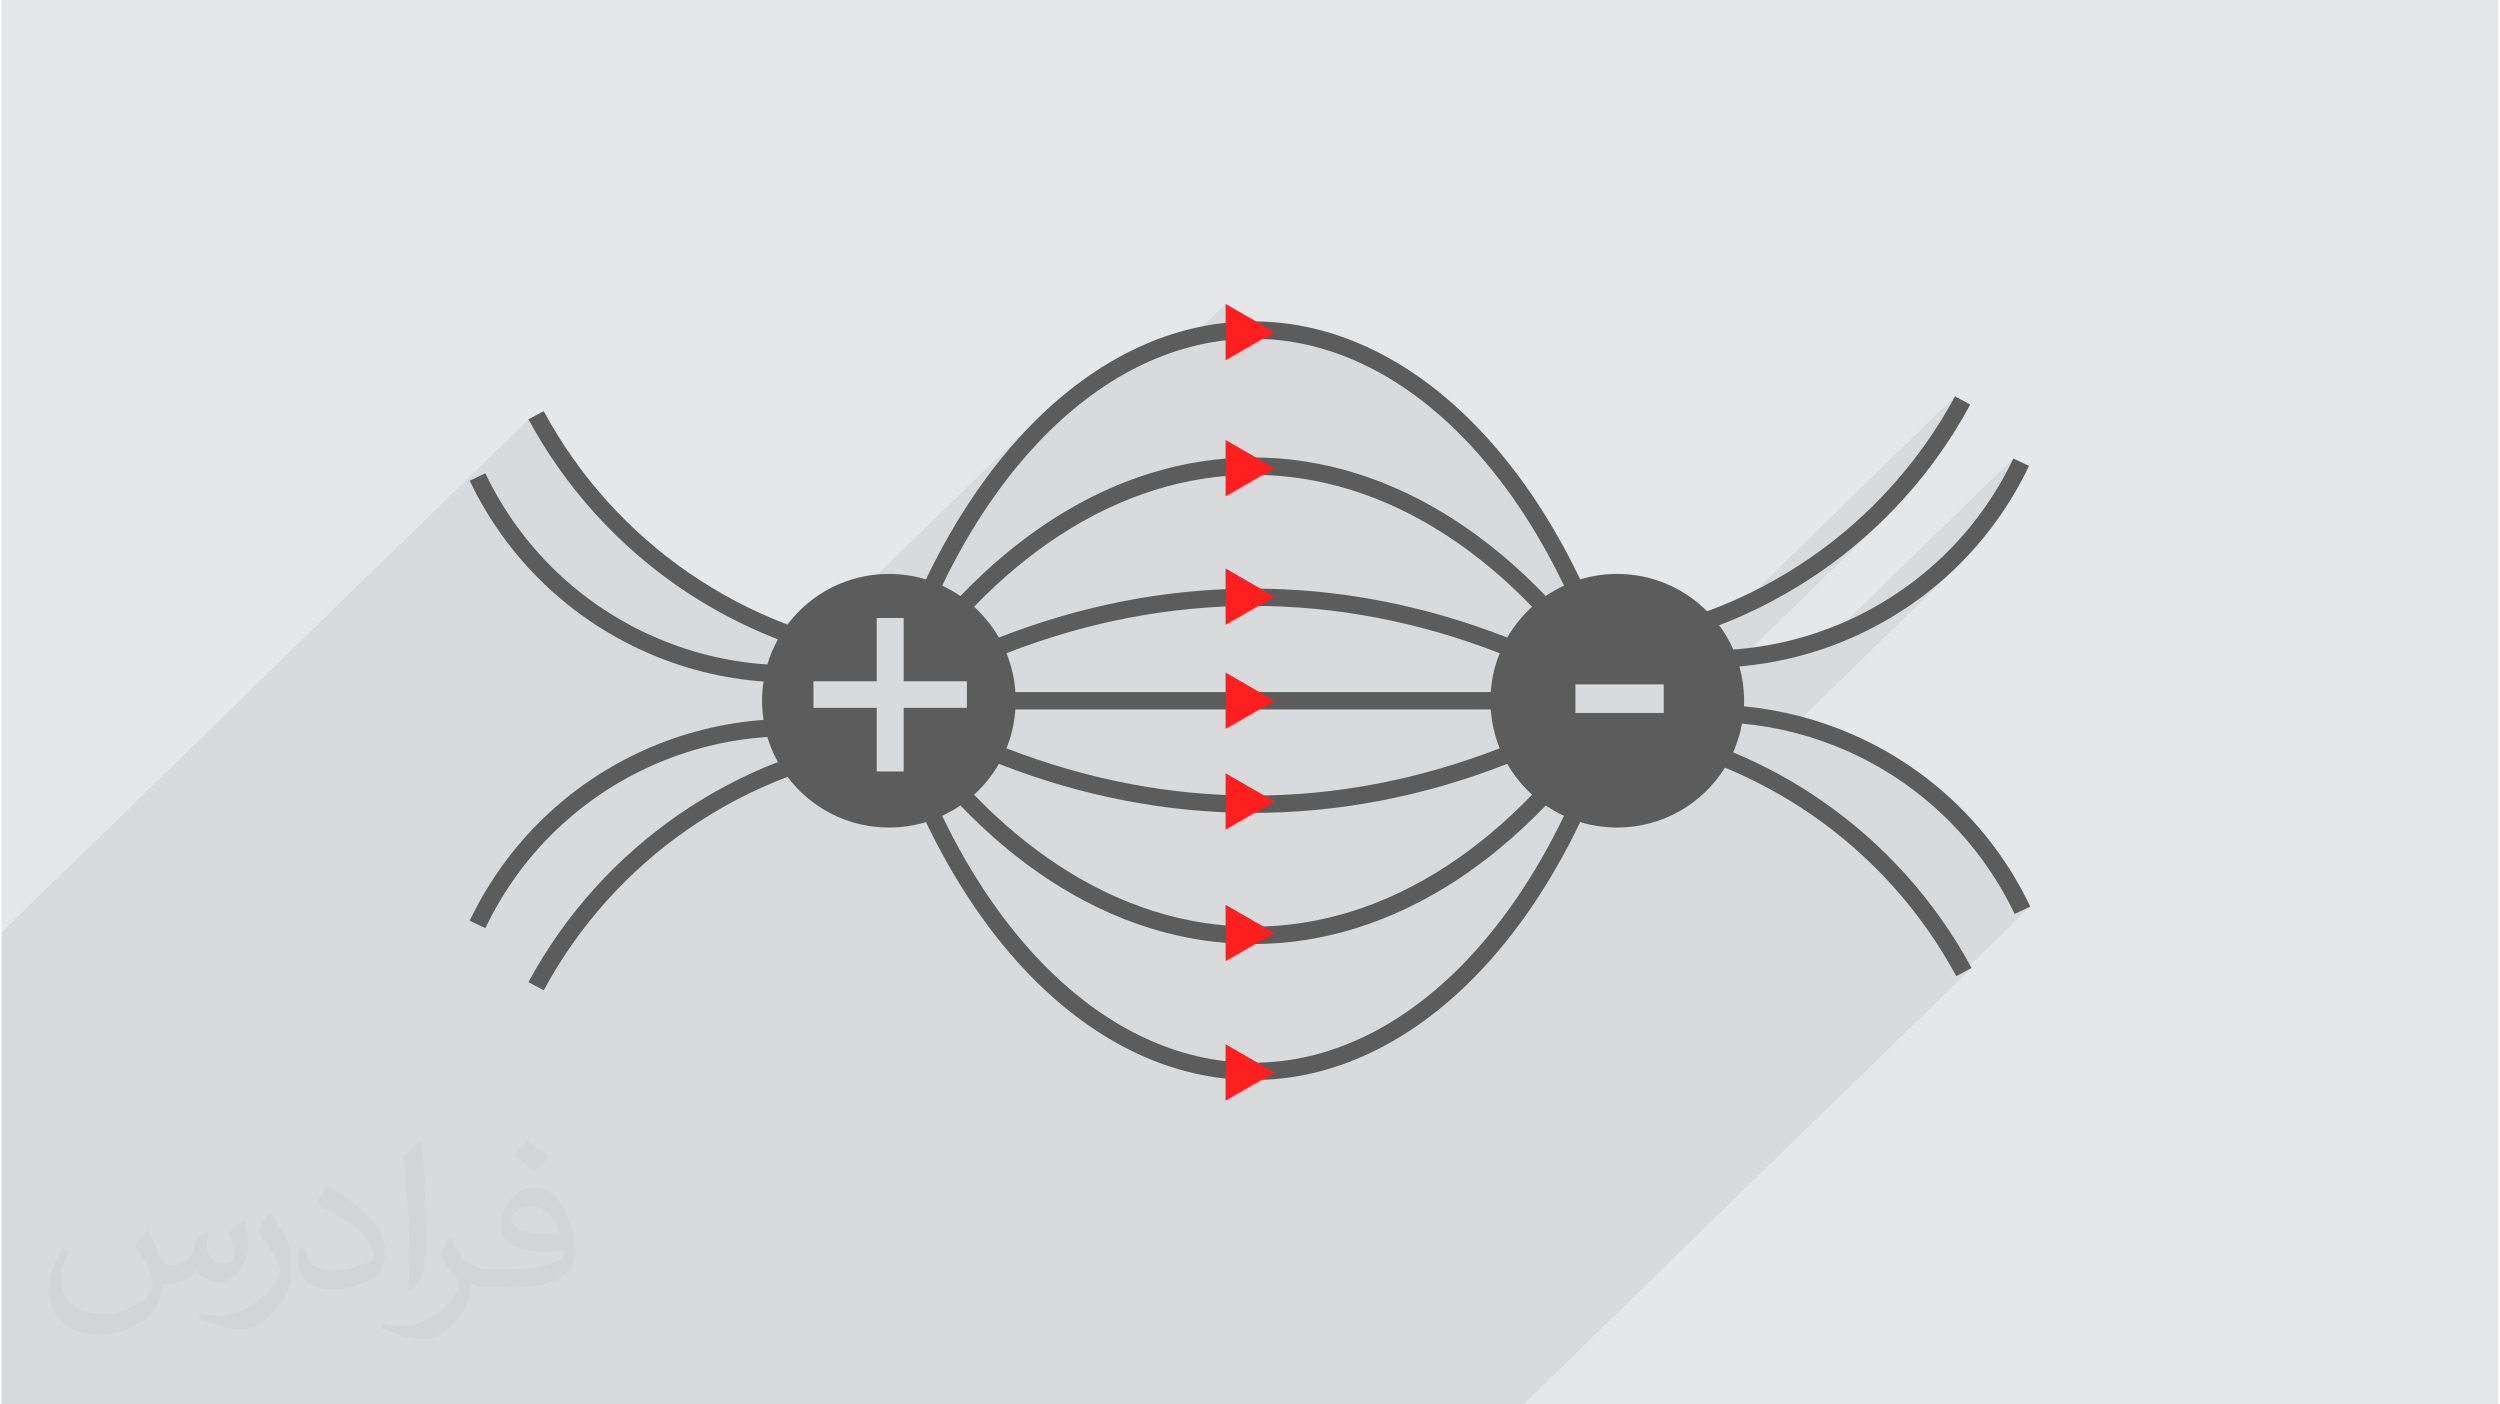 <?xml version="1.0" encoding="UTF-8"?>
<!DOCTYPE svg PUBLIC "-//W3C//DTD SVG 1.0//EN" "http://www.w3.org/TR/2001/REC-SVG-20010904/DTD/svg10.dtd">
<!-- Creator: CorelDRAW 2017 -->
<svg xmlns="http://www.w3.org/2000/svg" xml:space="preserve" width="356px" height="200px" version="1.0" shape-rendering="geometricPrecision" text-rendering="geometricPrecision" image-rendering="optimizeQuality" fill-rule="evenodd" clip-rule="evenodd"
viewBox="0 0 35600 20025"
 xmlns:xlink="http://www.w3.org/1999/xlink">
 <g id="Layer_x0020_1">
  <g id="_1556770082848">
   <path fill="#E6E7E8" d="M0 0l35600 0 0 20025 -35600 0 0 -20025z"/>
   <path fill="#373435" fill-opacity="0.078" d="M26544 7345l-1209 1177 79 -44 89 -51 87 -52 87 -54 86 -55 85 -56 85 -57 163 -117 159 -121 156 -125 153 -130 149 -135 -4652 4529 -22 40 -83 148 -9 16 2831 -2756 105 -10 104 -12 104 -15 104 -16 103 -19 103 -21 102 -23 102 -25 101 -27 100 -29 52 -16 2826 -2752 -100 198 -108 191 -115 184 -123 178 -129 171 -137 165 -143 157 -150 150 -1095 1067 8 -4 195 -102 190 -110 186 -118 180 -127 175 -135 169 -142 164 -151 -2378 2316 14 3 95 24 93 25 93 28 92 29 92 31 91 33 91 35 89 36 89 38 189 89 185 97 181 105 176 112 172 121 166 128 161 135 156 143 149 151 143 157 137 164 130 172 123 178 115 184 107 191 100 198 223 -106 -975 949 138 -74 -6392 6224 -62 0 -36 0 -78 0 -4342 0 -435 0 -1130 0 -290 0 -64 0 -12 0 -87 0 -315 0 -13 0 -89 0 -353 0 -1 0 -409 0 -10 0 -95 0 -135 0 -82 0 -86 0 -50 0 -236 0 -36 0 -5 0 -91 0 -10 0 -50 0 -4 0 -11 0 -12 0 -64 0 -104 0 -6 0 -303 0 -412 0 -90 0 -192 0 -145 0 -508 0 -142 0 -46 0 -254 0 -112 0 -330 0 -72 0 -49 0 -97 0 -1 0 -5 0 -818 0 -136 0 -418 0 -334 0 -220 0 -326 0 -40 0 -554 0 -16 0 -538 0 -84 0 -333 0 -167 0 -387 0 -553 0 -273 0 -1 0 -37 0 -61 0 -48 0 -140 0 -214 0 -160 0 -46 0 -348 0 -290 0 -29 0 -234 0 -3 0 -153 0 -512 0 -218 0 -86 0 -56 0 -30 0 -34 0 -59 0 -18 0 -145 0 -128 0 -55 0 -7 0 -77 0 -84 0 -3 0 -298 0 -19 0 -9 0 -8 0 -97 0 -86 0 -47 0 -112 0 -24 0 -84 0 -38 0 -151 0 -353 0 -58 0 -196 0 -82 0 0 -72 0 -3 0 -56 0 -78 0 -30 0 -159 0 -93 0 -345 0 -944 0 -486 0 -4405 0 -60 7512 -7315 101 179 105 176 110 171 115 168 119 164 124 161 128 156 133 152 136 147 141 144 145 139 149 135 152 130 156 126 160 121 163 116 83 56 84 56 84 54 86 52 86 52 87 50 88 49 89 48 89 47 90 45 90 44 92 42 92 42 92 39 94 39 15 6 421 -410 -73 73 -68 77 -64 80 -194 189 57 22 -23 43 -22 43 -20 44 -20 44 -18 45 -17 46 -16 46 -15 47 -233 227 70 7 109 10 -5 33 -4 31 3832 -3731 -107 112 -105 115 -104 119 -103 123 -100 126 -99 130 -98 133 -95 137 -94 140 -92 144 -54 89 1227 -1195 166 -163 170 -154 173 -144 176 -134 179 -125 182 -114 184 -104 187 -94 189 -84 191 -73 106 -34 686 -668 0 401 0 118 191 -17 201 -5 132 3 172 -99 -104 101 1 0 199 18 199 29 196 40 195 51 194 62 191 73 189 84 187 94 184 104 182 114 179 125 176 134 173 144 170 154 166 163 103 107 101 111 100 114 99 118 97 122 95 124 94 129 92 131 90 135 88 138 87 142 85 145 83 147 82 151 79 154 77 158 -969 943 52 20 -25 65 -23 67 -20 68 -17 69 -15 70 -12 71 -9 72 -6 72 -254 248 254 0 6 72 9 72 12 71 15 70 17 69 20 68 23 66 25 66 -426 414 87 -28 137 -48 1282 -1249 1184 0 866 -843 17 -8 3345 -3256 -97 173 -101 169 -106 166 -111 162 -115 158 -119 154 -124 151 -128 146 -132 143 -135 138 -140 134 0 0z"/>
   <path fill="#5C5C5C" d="M12651 8183c184,0 362,27 529,78 421,-879 932,-1625 1507,-2210 925,-941 2014,-1469 3157,-1469 1142,0 2232,528 3157,1469 575,585 1086,1331 1507,2210 167,-51 345,-78 528,-78 501,0 955,204 1282,533 524,-193 1019,-451 1475,-766 846,-585 1556,-1368 2059,-2299l217 117c-521,966 -1258,1778 -2136,2385 -448,309 -932,565 -1443,762 79,107 147,223 201,346 557,-40 1099,-177 1603,-400 1018,-450 1880,-1254 2390,-2324l223 106c-536,1125 -1443,1970 -2514,2444 -509,226 -1055,367 -1615,415 43,155 67,319 67,489 0,27 -1,54 -2,80 544,52 1074,191 1569,410 1071,474 1977,1320 2513,2445l-223 106c-510,-1070 -1372,-1874 -2390,-2325 -472,-209 -977,-342 -1497,-390 -26,143 -69,280 -126,410 445,185 868,416 1262,689 878,607 1615,1419 2137,2385l-218 117c-502,-931 -1213,-1714 -2059,-2299 -387,-267 -802,-493 -1239,-674 -319,513 -887,854 -1536,854 -183,0 -361,-27 -528,-78 -421,879 -932,1625 -1507,2210 -925,941 -2015,1468 -3157,1468 -1143,0 -2232,-527 -3157,-1468 -575,-585 -1086,-1332 -1507,-2210 -167,51 -345,78 -529,78 -591,0 -1115,-284 -1445,-722 -503,190 -978,441 -1417,744 -846,585 -1557,1368 -2059,2299l-218 -117c522,-966 1259,-1778 2137,-2385 441,-305 917,-558 1420,-753 -63,-112 -113,-232 -151,-357 -566,37 -1118,175 -1630,401 -1018,451 -1880,1255 -2390,2325l-223 -107c536,-1124 1442,-1970 2513,-2444 527,-233 1094,-376 1676,-419 -14,-89 -21,-180 -21,-273 0,-93 7,-184 21,-273 -582,-43 -1149,-186 -1676,-420 -1071,-474 -1977,-1319 -2513,-2444l223 -106c510,1070 1372,1874 2390,2324 512,227 1064,365 1630,402 38,-126 88,-245 151,-358 -503,-195 -979,-448 -1420,-752 -878,-607 -1615,-1420 -2137,-2385l218 -117c502,931 1213,1714 2059,2299 439,303 914,553 1417,744 330,-439 854,-722 1445,-722l0 0zm9789 1982l0 -407 1259 0 0 407 -1259 0zm-9962 834l0 -906 -902 0 0 -380 902 0 0 -902 384 0 0 902 902 0 0 380 -902 0 0 906 -384 0zm1977 -1132l6778 0c13,-195 57,-381 127,-554 -1156,-449 -2336,-674 -3516,-674 -1180,0 -2361,225 -3516,674 70,173 114,359 127,554l0 0zm6778 248l-6778 0c-13,194 -57,381 -127,554 1155,449 2336,674 3516,674 1180,0 2360,-225 3516,-674 -70,-173 -114,-360 -127,-554l0 0zm1044 1517c-91,-42 -178,-92 -260,-148 -408,425 -836,781 -1276,1069 -927,604 -1912,907 -2897,907 -985,0 -1971,-303 -2897,-907 -440,-288 -868,-644 -1276,-1069 -82,56 -169,106 -260,148 407,846 900,1564 1452,2126 878,894 1907,1394 2981,1394 1074,0 2103,-500 2981,-1394 552,-562 1045,-1280 1452,-2126zm-455 -301c-139,-127 -259,-275 -354,-440 -1190,466 -2407,699 -3624,699 -1217,0 -2434,-233 -3624,-699 -95,165 -215,313 -354,440 389,403 796,741 1216,1015 884,578 1823,866 2762,866 938,0 1878,-288 2762,-866 420,-274 827,-612 1216,-1015zm-8411 -2981c91,42 178,92 260,148 408,-425 836,-781 1276,-1069 926,-604 1912,-907 2897,-907 985,0 1970,303 2897,907 440,288 868,644 1276,1069 82,-56 169,-106 260,-148 -407,-847 -900,-1564 -1452,-2126 -878,-894 -1907,-1394 -2981,-1394 -1074,0 -2103,500 -2981,1394 -552,562 -1045,1279 -1452,2126zm455 301c139,127 259,275 354,439 1190,-465 2407,-698 3624,-698 1217,0 2434,233 3624,698 95,-164 215,-312 354,-439 -389,-403 -796,-742 -1216,-1015 -884,-578 -1824,-866 -2762,-866 -939,0 -1878,288 -2762,866 -420,273 -827,612 -1216,1015z"/>
   <path fill="#FF1F1F" d="M18148 9991l-348 -201 -348 -201 0 402 0 401 348 -200 348 -201 0 0z"/>
   <path fill="#FF1F1F" d="M18148 4734l-348 -201 -348 -200 0 401 0 402 348 -201 348 -201 0 0z"/>
   <path fill="#FF1F1F" d="M18148 6675l-348 -201 -348 -200 0 401 0 402 348 -201 348 -201 0 0z"/>
   <path fill="#FF1F1F" d="M18148 8507l-348 -201 -348 -201 0 402 0 401 348 -201 348 -200 0 0z"/>
   <path fill="#FF1F1F" d="M18148 11426l-348 -200 -348 -201 0 401 0 402 348 -201 348 -201 0 0z"/>
   <path fill="#FF1F1F" d="M18148 13302l-348 -201 -348 -201 0 402 0 401 348 -200 348 -201 0 0z"/>
   <path fill="#FF1F1F" d="M18148 15291l-348 -201 -348 -201 0 402 0 401 348 -201 348 -200 0 0z"/>
   <path fill="#373435" fill-opacity="0.031" d="M2082 17547c68,103 112,202 155,312 32,64 49,183 199,183 44,0 107,-14 163,-45 63,-33 111,-83 136,-159l60 -202 146 -72 10 10c-20,76 -25,149 -25,206 0,169 146,233 262,233 68,0 129,-33 129,-95 0,-80 -34,-216 -78,-338 68,-68 136,-136 214,-191l12 6c34,144 53,286 53,381 0,93 -41,196 -75,264 -70,132 -194,237 -344,237 -114,0 -241,-57 -328,-163l-5 0c-82,102 -209,194 -412,194l-63 0c-10,134 -39,229 -83,314 -121,237 -480,404 -818,404 -470,0 -706,-272 -706,-633 0,-223 73,-431 185,-578l92 38c-70,134 -117,261 -117,385 0,338 275,499 592,499 294,0 658,-187 724,-404 -25,-237 -114,-349 -250,-565 41,-72 94,-144 160,-221l12 0 0 0zm5421 -1274c99,62 196,136 291,220 -53,75 -119,143 -201,203 -95,-77 -190,-143 -287,-213 66,-74 131,-146 197,-210l0 0zm51 926c-160,0 -291,105 -291,183 0,167 320,219 703,217 -48,-196 -216,-400 -412,-400zm-359 895c208,0 390,-6 529,-41 155,-40 286,-118 286,-172 0,-14 0,-31 -5,-45 -87,8 -187,8 -274,8 -282,0 -498,-64 -583,-222 -21,-44 -36,-93 -36,-149 0,-153 66,-303 182,-406 97,-85 204,-138 313,-138 197,0 354,158 464,408 60,136 101,293 101,491 0,132 -36,243 -118,326 -153,148 -435,204 -867,204l-196 0 0 0 -51 0c-107,0 -184,-19 -245,-66l-10 0c3,25 5,49 5,72 0,97 -32,221 -97,320 -192,286 -400,410 -580,410 -182,0 -405,-70 -606,-161l36 -70c65,27 155,45 279,45 325,0 752,-313 805,-618 -12,-25 -34,-58 -65,-93 -95,-113 -155,-208 -211,-307 48,-95 92,-171 133,-240l17 -2c139,283 265,446 546,446l44 0 0 0 204 0 0 0zm-1408 299c24,-130 26,-276 26,-413l0 -202c0,-377 -48,-926 -87,-1283 68,-74 163,-160 238,-218l22 6c51,450 63,971 63,1452 0,126 -5,249 -17,340 -7,114 -73,200 -214,332l-31 -14zm-1449 -596c7,177 94,317 398,317 189,0 349,-49 526,-134 32,-14 49,-33 49,-49 0,-111 -85,-258 -228,-392 -139,-126 -323,-237 -495,-311 -59,-25 -78,-52 -78,-77 0,-51 68,-158 124,-235l19 -2c197,103 417,256 580,427 148,157 240,316 240,489 0,128 -39,249 -102,361 -216,109 -446,192 -674,192 -277,0 -466,-130 -466,-436 0,-33 0,-84 12,-150l95 0 0 0zm-501 -503l172 278c63,103 122,215 122,392l0 227c0,183 -117,379 -306,573 -148,132 -279,188 -400,188 -180,0 -386,-56 -624,-159l27 -70c75,20 162,37 269,37 342,-2 692,-252 852,-557 19,-35 26,-68 26,-91 0,-35 -19,-74 -34,-109 -87,-165 -184,-315 -291,-454 56,-88 112,-173 173,-257l14 2 0 0z"/>
  </g>
 </g>
</svg>
